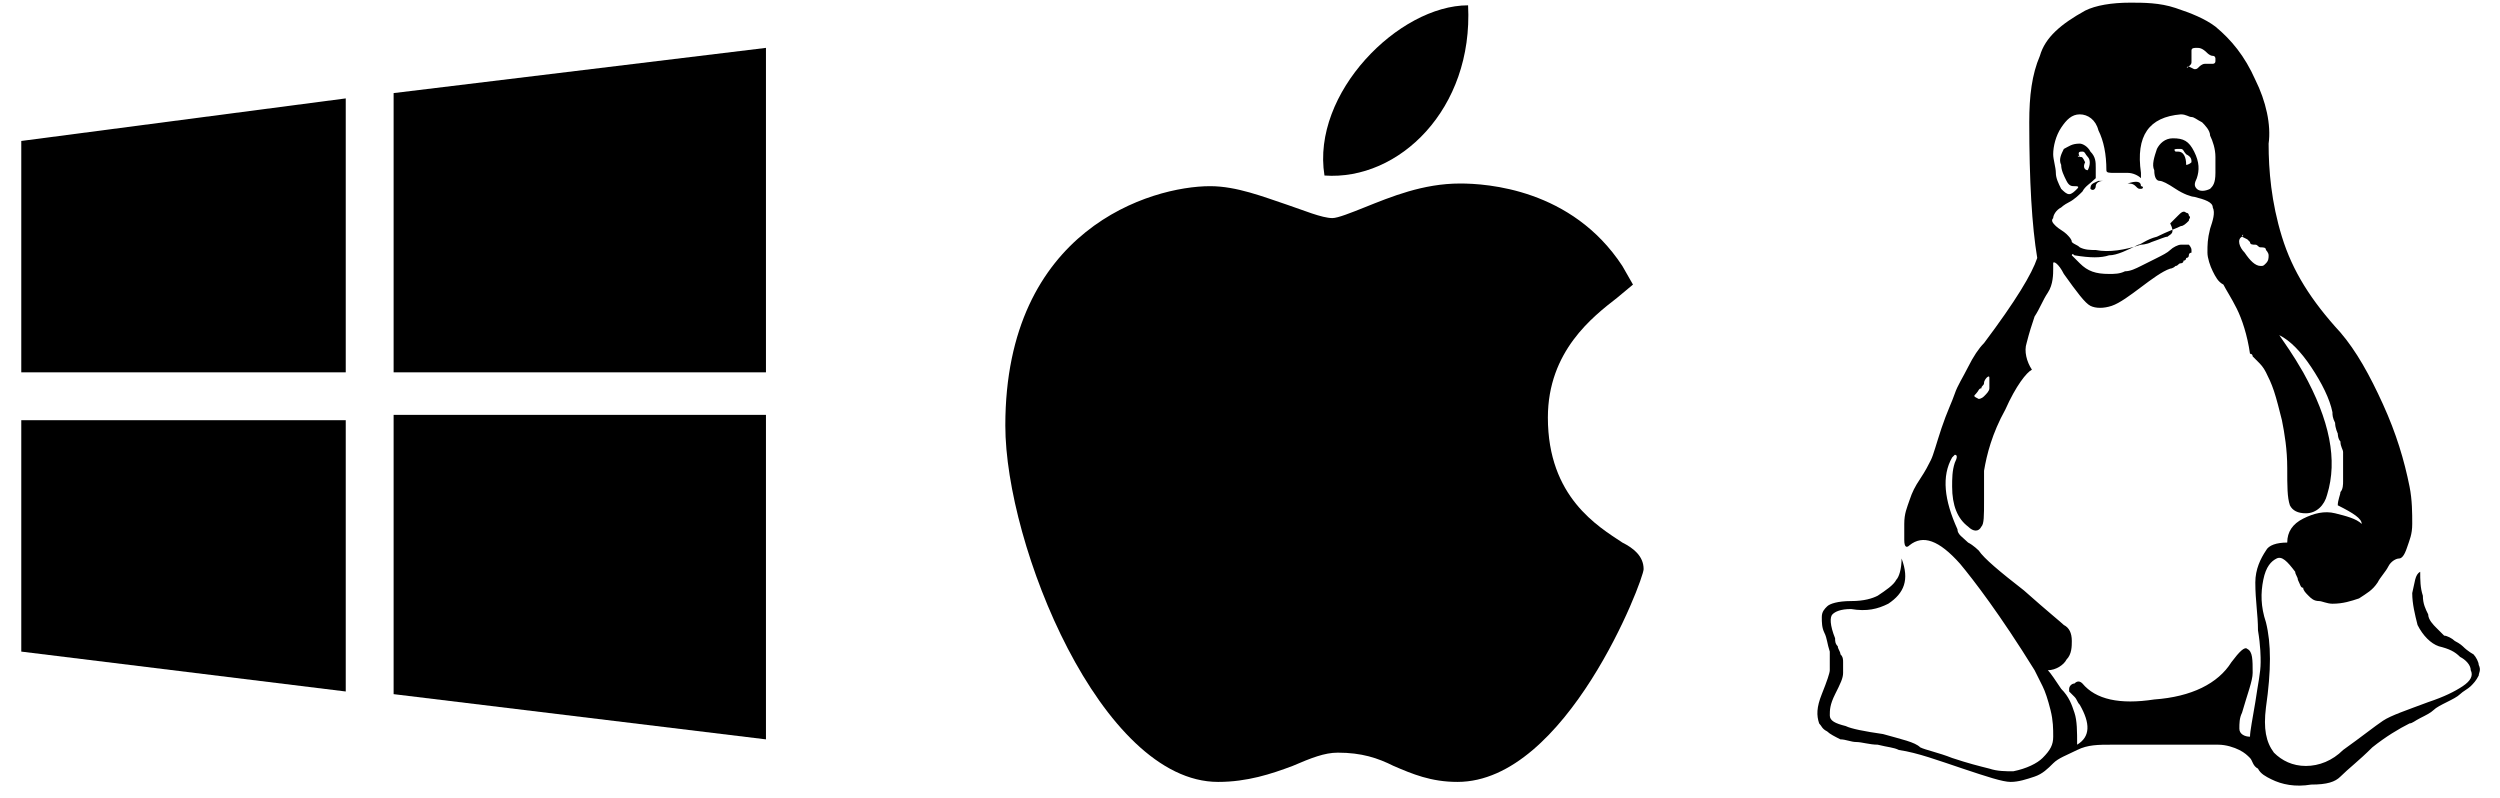 <?xml version="1.0" encoding="utf-8"?>
<!-- Generator: Adobe Illustrator 24.1.0, SVG Export Plug-In . SVG Version: 6.00 Build 0)  -->
<svg version="1.1" id="Layer_1" xmlns="http://www.w3.org/2000/svg" xmlns:xlink="http://www.w3.org/1999/xlink" x="0px" y="0px"
	 viewBox="0 0 94 30" style="enable-background:new 0 0 94 30;" xml:space="preserve">
<g>
	<g>
		<g>
			<polygon points="0.8,5.3 0.8,14 13,14 13,3.7 			"/>
		</g>
	</g>
	<g>
		<g>
			<polygon points="14.8,3.5 14.8,14 28.8,14 28.8,1.8 			"/>
		</g>
	</g>
	<g>
		<g>
			<polygon points="14.8,15.6 14.8,26.1 28.8,27.8 28.8,15.6 			"/>
		</g>
	</g>
	<g>
		<g>
			<polygon points="0.8,15.8 0.8,24.5 13,26 13,15.8 			"/>
		</g>
	</g>
</g>
<g>
	<path d="M45.8,29.4c-4.4,0-8-8.9-8-13.4c0-7.4,5.5-9,7.7-9c1,0,2,0.4,2.9,0.7c0.6,0.2,1.3,0.5,1.7,0.5c0.2,0,0.7-0.2,1.2-0.4
		c1-0.4,2.2-0.9,3.6-0.9l0,0c1,0,4.2,0.2,6.1,3.1l0.4,0.7l-0.6,0.5c-0.9,0.7-2.6,2-2.6,4.5c0,3,1.9,4.1,2.8,4.7
		c0.4,0.2,0.8,0.5,0.8,1c0,0.4-2.9,8-7,8c-1,0-1.7-0.3-2.4-0.6c-0.6-0.3-1.2-0.5-2.1-0.5c-0.5,0-1,0.2-1.7,0.5
		C47.8,29.1,46.9,29.4,45.8,29.4L45.8,29.4z"/>
	<path d="M55.2,0.2c0.2,3.9-2.6,6.6-5.4,6.4C49.3,3.5,52.6,0.2,55.2,0.2z"/>
</g>
<g>
	<g>
		<path d="M78.6,7.1C78.6,7.1,78.6,7.2,78.6,7.1c0.1,0.1,0.2,0,0.2-0.1s0.1-0.2,0.3-0.2c-0.1,0-0.1,0-0.2,0
			C78.7,6.9,78.6,6.9,78.6,7.1z"/>
		<path d="M80,6.9c0.1,0,0.2,0,0.3,0.1s0.1,0.1,0.2,0.1c0.1,0,0.1-0.1,0-0.1C80.5,6.8,80.3,6.8,80,6.9z"/>
		<path d="M92.6,24.3c0,0-0.1-0.1-0.3-0.2c-0.1-0.1-0.3-0.2-0.4-0.2c-0.1-0.1-0.2-0.2-0.3-0.3c-0.1-0.1-0.3-0.3-0.3-0.5
			c-0.1-0.2-0.2-0.4-0.2-0.7C91,22.1,91,21.8,91,21.5c-0.2,0.1-0.2,0.4-0.3,0.8c0,0.4,0.1,0.8,0.2,1.2c0.2,0.4,0.5,0.7,0.8,0.8
			c0.4,0.1,0.6,0.2,0.8,0.4c0.2,0.1,0.4,0.3,0.4,0.5c0.1,0.2,0,0.4-0.3,0.6c-0.3,0.2-0.7,0.4-1.3,0.6c-0.8,0.3-1.4,0.5-1.7,0.7
			s-0.8,0.6-1.5,1.1c-0.4,0.4-0.9,0.6-1.4,0.6s-0.9-0.2-1.2-0.5c-0.3-0.4-0.4-0.9-0.3-1.7c0.2-1.4,0.2-2.4,0-3.2
			c-0.2-0.6-0.2-1.1-0.1-1.6s0.3-0.7,0.5-0.8c0.2-0.1,0.4,0.1,0.7,0.5c0,0.1,0.1,0.2,0.1,0.3c0.1,0.2,0.1,0.3,0.2,0.3
			c0,0.1,0.1,0.2,0.2,0.3c0.1,0.1,0.2,0.2,0.4,0.2c0.1,0,0.3,0.1,0.5,0.1c0.4,0,0.7-0.1,1-0.2c0.3-0.2,0.5-0.3,0.7-0.6
			c0.1-0.2,0.3-0.4,0.4-0.6c0.1-0.2,0.3-0.3,0.4-0.3c0.1,0,0.2-0.1,0.3-0.4s0.2-0.5,0.2-0.9s0-0.9-0.1-1.4c-0.2-1-0.5-2-1-3.1
			s-1-2-1.6-2.7c-1.1-1.2-1.8-2.3-2.2-3.6c-0.4-1.3-0.5-2.5-0.5-3.5c0.1-0.7-0.1-1.6-0.5-2.4c-0.4-0.9-0.9-1.5-1.5-2
			c-0.4-0.3-0.9-0.5-1.5-0.7c-0.6-0.2-1.2-0.2-1.7-0.2c-0.7,0-1.3,0.1-1.7,0.3c-0.9,0.5-1.5,1-1.7,1.7c-0.3,0.7-0.4,1.5-0.4,2.5
			c0,2.2,0.1,3.9,0.3,5.1c-0.2,0.6-0.8,1.6-2,3.2c-0.2,0.2-0.4,0.5-0.6,0.9s-0.4,0.7-0.5,1s-0.3,0.7-0.5,1.3s-0.3,1-0.4,1.2
			s-0.2,0.4-0.4,0.7c-0.2,0.3-0.3,0.5-0.4,0.8c-0.1,0.3-0.2,0.5-0.2,0.9c0,0.2,0,0.4,0,0.6c0,0.3,0.1,0.3,0.2,0.2
			c0.5-0.4,1.1-0.2,1.9,0.7c0.5,0.6,1.5,1.9,2.8,4c0.1,0.2,0.2,0.4,0.3,0.6c0.1,0.2,0.2,0.5,0.3,0.9s0.1,0.7,0.1,1s-0.1,0.5-0.4,0.8
			c-0.2,0.2-0.6,0.4-1.1,0.5c-0.3,0-0.6,0-0.9-0.1c-0.4-0.1-0.8-0.2-1.4-0.4c-0.5-0.2-1-0.3-1.2-0.4c-0.2-0.2-0.7-0.3-1.4-0.5
			c-0.7-0.1-1.2-0.2-1.4-0.3c-0.4-0.1-0.6-0.2-0.6-0.4c0-0.2,0-0.4,0.2-0.8c0.2-0.4,0.3-0.6,0.3-0.8c0-0.1,0-0.2,0-0.4
			c0-0.1,0-0.2-0.1-0.3c0-0.1-0.1-0.2-0.1-0.3C69,24.2,69,24.1,69,24c-0.2-0.5-0.2-0.8-0.1-0.9c0.1-0.1,0.3-0.2,0.7-0.2
			c0.6,0.1,1,0,1.4-0.2c0.6-0.4,0.8-0.9,0.5-1.7c0,0.4-0.1,0.7-0.2,0.8c-0.1,0.2-0.4,0.4-0.7,0.6c-0.2,0.1-0.5,0.2-1,0.2
			s-0.8,0.1-0.9,0.2s-0.2,0.2-0.2,0.4c0,0.2,0,0.4,0.1,0.6s0.1,0.4,0.2,0.7c0,0.3,0,0.5,0,0.7c0,0.1-0.1,0.4-0.3,0.9
			c-0.2,0.5-0.2,0.8-0.1,1.1c0.1,0.1,0.1,0.2,0.3,0.3c0.1,0.1,0.3,0.2,0.5,0.3c0.2,0,0.4,0.1,0.6,0.1c0.2,0,0.5,0.1,0.8,0.1
			c0.4,0.1,0.6,0.1,0.8,0.2c0.7,0.1,1.5,0.4,2.4,0.7c0.9,0.3,1.5,0.5,1.8,0.5c0.3,0,0.6-0.1,0.9-0.2c0.3-0.1,0.5-0.3,0.7-0.5
			s0.5-0.3,0.9-0.5c0.4-0.2,0.8-0.2,1.3-0.2c0.2,0,0.5,0,1,0c0.4,0,0.7,0,0.9,0c0.9,0,1.7,0,2.1,0c0.3,0,0.6,0.1,0.8,0.2
			c0.2,0.1,0.3,0.2,0.4,0.3c0.1,0.1,0.1,0.3,0.3,0.4c0.1,0.2,0.3,0.3,0.5,0.4c0.4,0.2,0.9,0.3,1.5,0.2c0.6,0,0.9-0.1,1.1-0.3
			c0.3-0.3,0.7-0.6,1.2-1.1c0.5-0.4,1-0.7,1.4-0.9c0.1,0,0.2-0.1,0.4-0.2c0.2-0.1,0.4-0.2,0.5-0.3c0.1-0.1,0.3-0.2,0.5-0.3
			c0.2-0.1,0.4-0.2,0.5-0.3c0.1-0.1,0.3-0.2,0.4-0.3c0.1-0.1,0.2-0.2,0.3-0.4c0-0.1,0.1-0.2,0-0.4c0-0.1-0.1-0.3-0.2-0.4
			C93,24.6,92.8,24.5,92.6,24.3z M84.3,8.9C84.3,8.8,84.4,8.8,84.3,8.9C84.4,8.9,84.4,8.9,84.3,8.9L84.5,9l0.1,0.1
			c0,0.1,0.1,0.1,0.2,0.1c0.1,0,0.1,0.1,0.2,0.1s0.2,0,0.2,0.1c0,0,0.1,0.1,0.1,0.2c0,0.1,0,0.2-0.1,0.3C85.1,10,85.1,10,85,10
			c-0.2,0-0.4-0.2-0.6-0.5C84.2,9.3,84.1,9,84.3,8.9z M82.3,2.5c0.1-0.1,0.1-0.1,0.1-0.2c0-0.1,0-0.1,0-0.2c0-0.1,0-0.1,0-0.2
			c0-0.1,0.1-0.1,0.2-0.1s0.2,0,0.4,0.2c0,0,0.1,0.1,0.2,0.1s0.1,0.1,0.1,0.1v0.1c0,0.1-0.1,0.1-0.1,0.1c-0.1,0-0.2,0-0.2,0
			c-0.1,0-0.1,0-0.1,0c-0.1,0-0.2,0.1-0.2,0.1c-0.1,0.1-0.1,0.1-0.2,0.1L82.3,2.5C82.4,2.5,82.3,2.5,82.3,2.5
			C82.2,2.6,82.2,2.5,82.3,2.5z M74.3,14.8c0.1-0.1,0.1-0.2,0.2-0.2c0-0.1,0.1-0.1,0.1-0.2c0-0.1,0.1-0.2,0.1-0.2s0.1-0.1,0.1,0l0,0
			l0,0l0,0c0,0,0,0,0,0.1v0.1v0.1v0.1c0,0.1-0.1,0.2-0.2,0.3S74.4,15,74.4,15C74.2,14.9,74.2,14.9,74.3,14.8z M84.9,23.7
			c0.1,0.6,0.1,1,0.1,1.2c0,0.4-0.1,0.8-0.2,1.5c-0.1,0.6-0.2,1.1-0.2,1.3c-0.2,0-0.4-0.1-0.4-0.3c0-0.2,0-0.4,0.1-0.6
			c0.2-0.7,0.4-1.2,0.4-1.5c0-0.5,0-0.8-0.2-0.9c-0.1-0.1-0.3,0.1-0.6,0.5c-0.5,0.8-1.5,1.3-2.9,1.4c-1.3,0.2-2.2,0-2.7-0.6
			c-0.1-0.1-0.2-0.1-0.3,0c-0.1,0-0.2,0.1-0.2,0.2V26c0,0,0.1,0.1,0.2,0.2c0.1,0.1,0.1,0.2,0.2,0.3c0.4,0.7,0.4,1.2-0.1,1.5
			c0-0.5,0-0.9-0.1-1.2c-0.1-0.3-0.2-0.6-0.5-0.9c-0.2-0.3-0.4-0.6-0.5-0.7c0.3,0,0.6-0.2,0.7-0.4c0.2-0.2,0.2-0.5,0.2-0.7
			c0-0.3-0.1-0.5-0.3-0.6c-0.1-0.1-0.6-0.5-1.5-1.3c-0.9-0.7-1.5-1.2-1.7-1.5c0,0-0.2-0.2-0.4-0.3c-0.2-0.2-0.4-0.3-0.4-0.5
			c-0.5-1.1-0.6-2-0.2-2.7l0.1-0.1c0.1,0,0.1,0.1,0,0.3c-0.1,0.3-0.1,0.6-0.1,0.9c0,0.7,0.2,1.2,0.6,1.5c0.2,0.2,0.4,0.2,0.5,0
			c0.1-0.1,0.1-0.4,0.1-1s0-0.9,0-1.1c0.1-0.6,0.3-1.4,0.8-2.3c0.4-0.9,0.8-1.4,1-1.5c-0.2-0.3-0.3-0.7-0.2-1c0.1-0.4,0.2-0.7,0.3-1
			c0.2-0.3,0.3-0.6,0.5-0.9c0.2-0.3,0.2-0.7,0.2-0.9c0-0.1,0-0.1,0-0.2c0-0.1,0.2,0,0.4,0.4c0.5,0.7,0.8,1.1,1,1.2
			c0.2,0.1,0.5,0.1,0.8,0c0.3-0.1,0.7-0.4,1.1-0.7c0.4-0.3,0.8-0.6,1.1-0.7c0,0,0.1,0,0.2-0.1c0.1,0,0.1-0.1,0.2-0.1
			c0,0,0.1,0,0.1-0.1c0.1,0,0.1-0.1,0.1-0.1s0.1,0,0.1-0.1s0.1-0.1,0.1-0.1V9.4c0-0.1-0.1-0.2-0.1-0.2c-0.1,0-0.2,0-0.3,0
			c-0.1,0-0.3,0.1-0.4,0.2c-0.1,0.1-0.3,0.2-0.5,0.3s-0.4,0.2-0.6,0.3c-0.2,0.1-0.4,0.2-0.6,0.2c-0.2,0.1-0.4,0.1-0.6,0.1
			c-0.5,0-0.8-0.1-1.1-0.4c-0.2-0.2-0.3-0.3-0.3-0.3s0-0.1,0.1,0c0.6,0.1,1,0.1,1.3,0c0.3,0,0.7-0.2,1.1-0.4c0.1,0,0.3-0.2,0.7-0.3
			c0.4-0.2,0.7-0.3,0.9-0.4c0.1,0,0.2-0.1,0.3-0.2c0-0.1,0.1-0.1,0-0.2C82.3,8,82.2,8,82.2,8c-0.1-0.1-0.2,0-0.3,0.1
			c-0.1,0.1-0.2,0.2-0.3,0.3c0.2,0.4,0,0.4-0.1,0.5c-0.1,0-0.3,0.1-0.6,0.2c-0.2,0.1-0.4,0.1-0.4,0.1c-0.6,0.2-1.2,0.3-1.7,0.2
			c-0.2,0-0.4,0-0.6-0.1c-0.1-0.1-0.2-0.1-0.3-0.2c0-0.1-0.1-0.2-0.2-0.3s-0.3-0.2-0.4-0.3s-0.2-0.2-0.1-0.3c0-0.1,0.1-0.3,0.3-0.4
			c0,0,0.1-0.1,0.3-0.2c0.2-0.1,0.4-0.3,0.5-0.4c0.1-0.2,0.3-0.3,0.5-0.5c0,0,0-0.2,0-0.4c0-0.2,0-0.4-0.2-0.6
			c-0.1-0.2-0.3-0.3-0.4-0.3c-0.3,0-0.4,0.1-0.6,0.2c-0.1,0.2-0.2,0.4-0.1,0.6c0,0.2,0.1,0.4,0.2,0.6S77.9,7,78,7
			c0.1,0,0.2,0,0.1,0.1s-0.2,0.2-0.3,0.2s-0.2-0.1-0.3-0.2c-0.1-0.2-0.2-0.4-0.2-0.6S77.2,6,77.2,5.8c0-0.3,0.1-0.7,0.3-1
			c0.2-0.3,0.4-0.5,0.7-0.5s0.6,0.2,0.7,0.6c0.2,0.4,0.3,0.9,0.3,1.5c0,0.1,0.1,0.1,0.3,0.1c0.1,0,0.3,0,0.5,0
			c0.2,0,0.4,0.1,0.5,0.2c0,0,0-0.1,0-0.2c-0.2-1.4,0.3-2.1,1.5-2.2c0.2,0,0.3,0.1,0.4,0.1c0.1,0,0.2,0.1,0.4,0.2
			c0.1,0.1,0.3,0.3,0.3,0.5c0.1,0.2,0.2,0.5,0.2,0.8c0,0.1,0,0.3,0,0.6c0,0.4-0.1,0.5-0.2,0.6c-0.2,0.1-0.4,0.1-0.5,0
			c-0.1-0.1-0.1-0.2,0-0.4c0.1-0.3,0.1-0.6-0.1-1c-0.2-0.4-0.4-0.5-0.8-0.5c-0.3,0-0.5,0.2-0.6,0.4C81,5.9,80.9,6.2,81,6.4
			c0,0.3,0.1,0.4,0.2,0.4s0.3,0.1,0.6,0.3c0.3,0.2,0.6,0.3,0.7,0.3c0.4,0.1,0.7,0.2,0.7,0.4c0.1,0.2,0,0.5-0.1,0.8
			C83,9,83,9.2,83,9.5c0,0.2,0.1,0.5,0.2,0.7s0.2,0.4,0.4,0.5c0.1,0.2,0.3,0.5,0.5,0.9c0.2,0.4,0.4,1,0.5,1.7c0,0,0.1,0,0.1,0.1
			c0.1,0.1,0.1,0.1,0.2,0.2c0.1,0.1,0.2,0.2,0.3,0.4s0.2,0.4,0.3,0.7c0.1,0.3,0.2,0.7,0.3,1.1c0.1,0.5,0.2,1.1,0.2,1.8
			s0,1.1,0.1,1.4c0.1,0.2,0.3,0.3,0.6,0.3c0.4,0,0.7-0.3,0.8-0.7c0.4-1.3,0.1-2.8-0.9-4.6c-0.4-0.7-0.7-1.1-0.9-1.4
			c0.4,0.2,0.8,0.6,1.2,1.2c0.4,0.6,0.7,1.2,0.8,1.7c0,0.1,0,0.2,0.1,0.4c0,0.2,0.1,0.4,0.1,0.4s0,0.2,0.1,0.3
			c0,0.2,0.1,0.3,0.1,0.4s0,0.2,0,0.3c0,0.2,0,0.3,0,0.4s0,0.2,0,0.4c0,0.1,0,0.3-0.1,0.4c0,0.1-0.1,0.3-0.1,0.5
			c0.6,0.3,0.9,0.5,0.9,0.7c-0.2-0.2-0.6-0.3-1-0.4s-0.8,0-1.2,0.2S86,20,86,20.4c-0.4,0-0.7,0.1-0.8,0.3c-0.2,0.3-0.4,0.7-0.4,1.2
			C84.8,22.6,84.9,23.1,84.9,23.7z M78.2,5.9C78.1,5.9,78.1,5.8,78.2,5.9c-0.1-0.2,0-0.2,0.1-0.2s0.1,0.1,0.2,0.2
			c0.1,0.1,0.1,0.3,0,0.5l0,0c-0.1,0-0.2-0.1-0.1-0.3C78.3,5.9,78.3,5.9,78.2,5.9z M82.4,6.1L82.4,6.1c-0.1,0.1-0.2,0.1-0.2,0.1
			c0-0.3-0.1-0.5-0.3-0.5c0,0,0,0-0.1,0c-0.1-0.1,0-0.1,0.1-0.1H82c0.1,0,0.1,0.1,0.2,0.2C82.4,5.9,82.4,6,82.4,6.1z"/>
	</g>
</g>
</svg>
